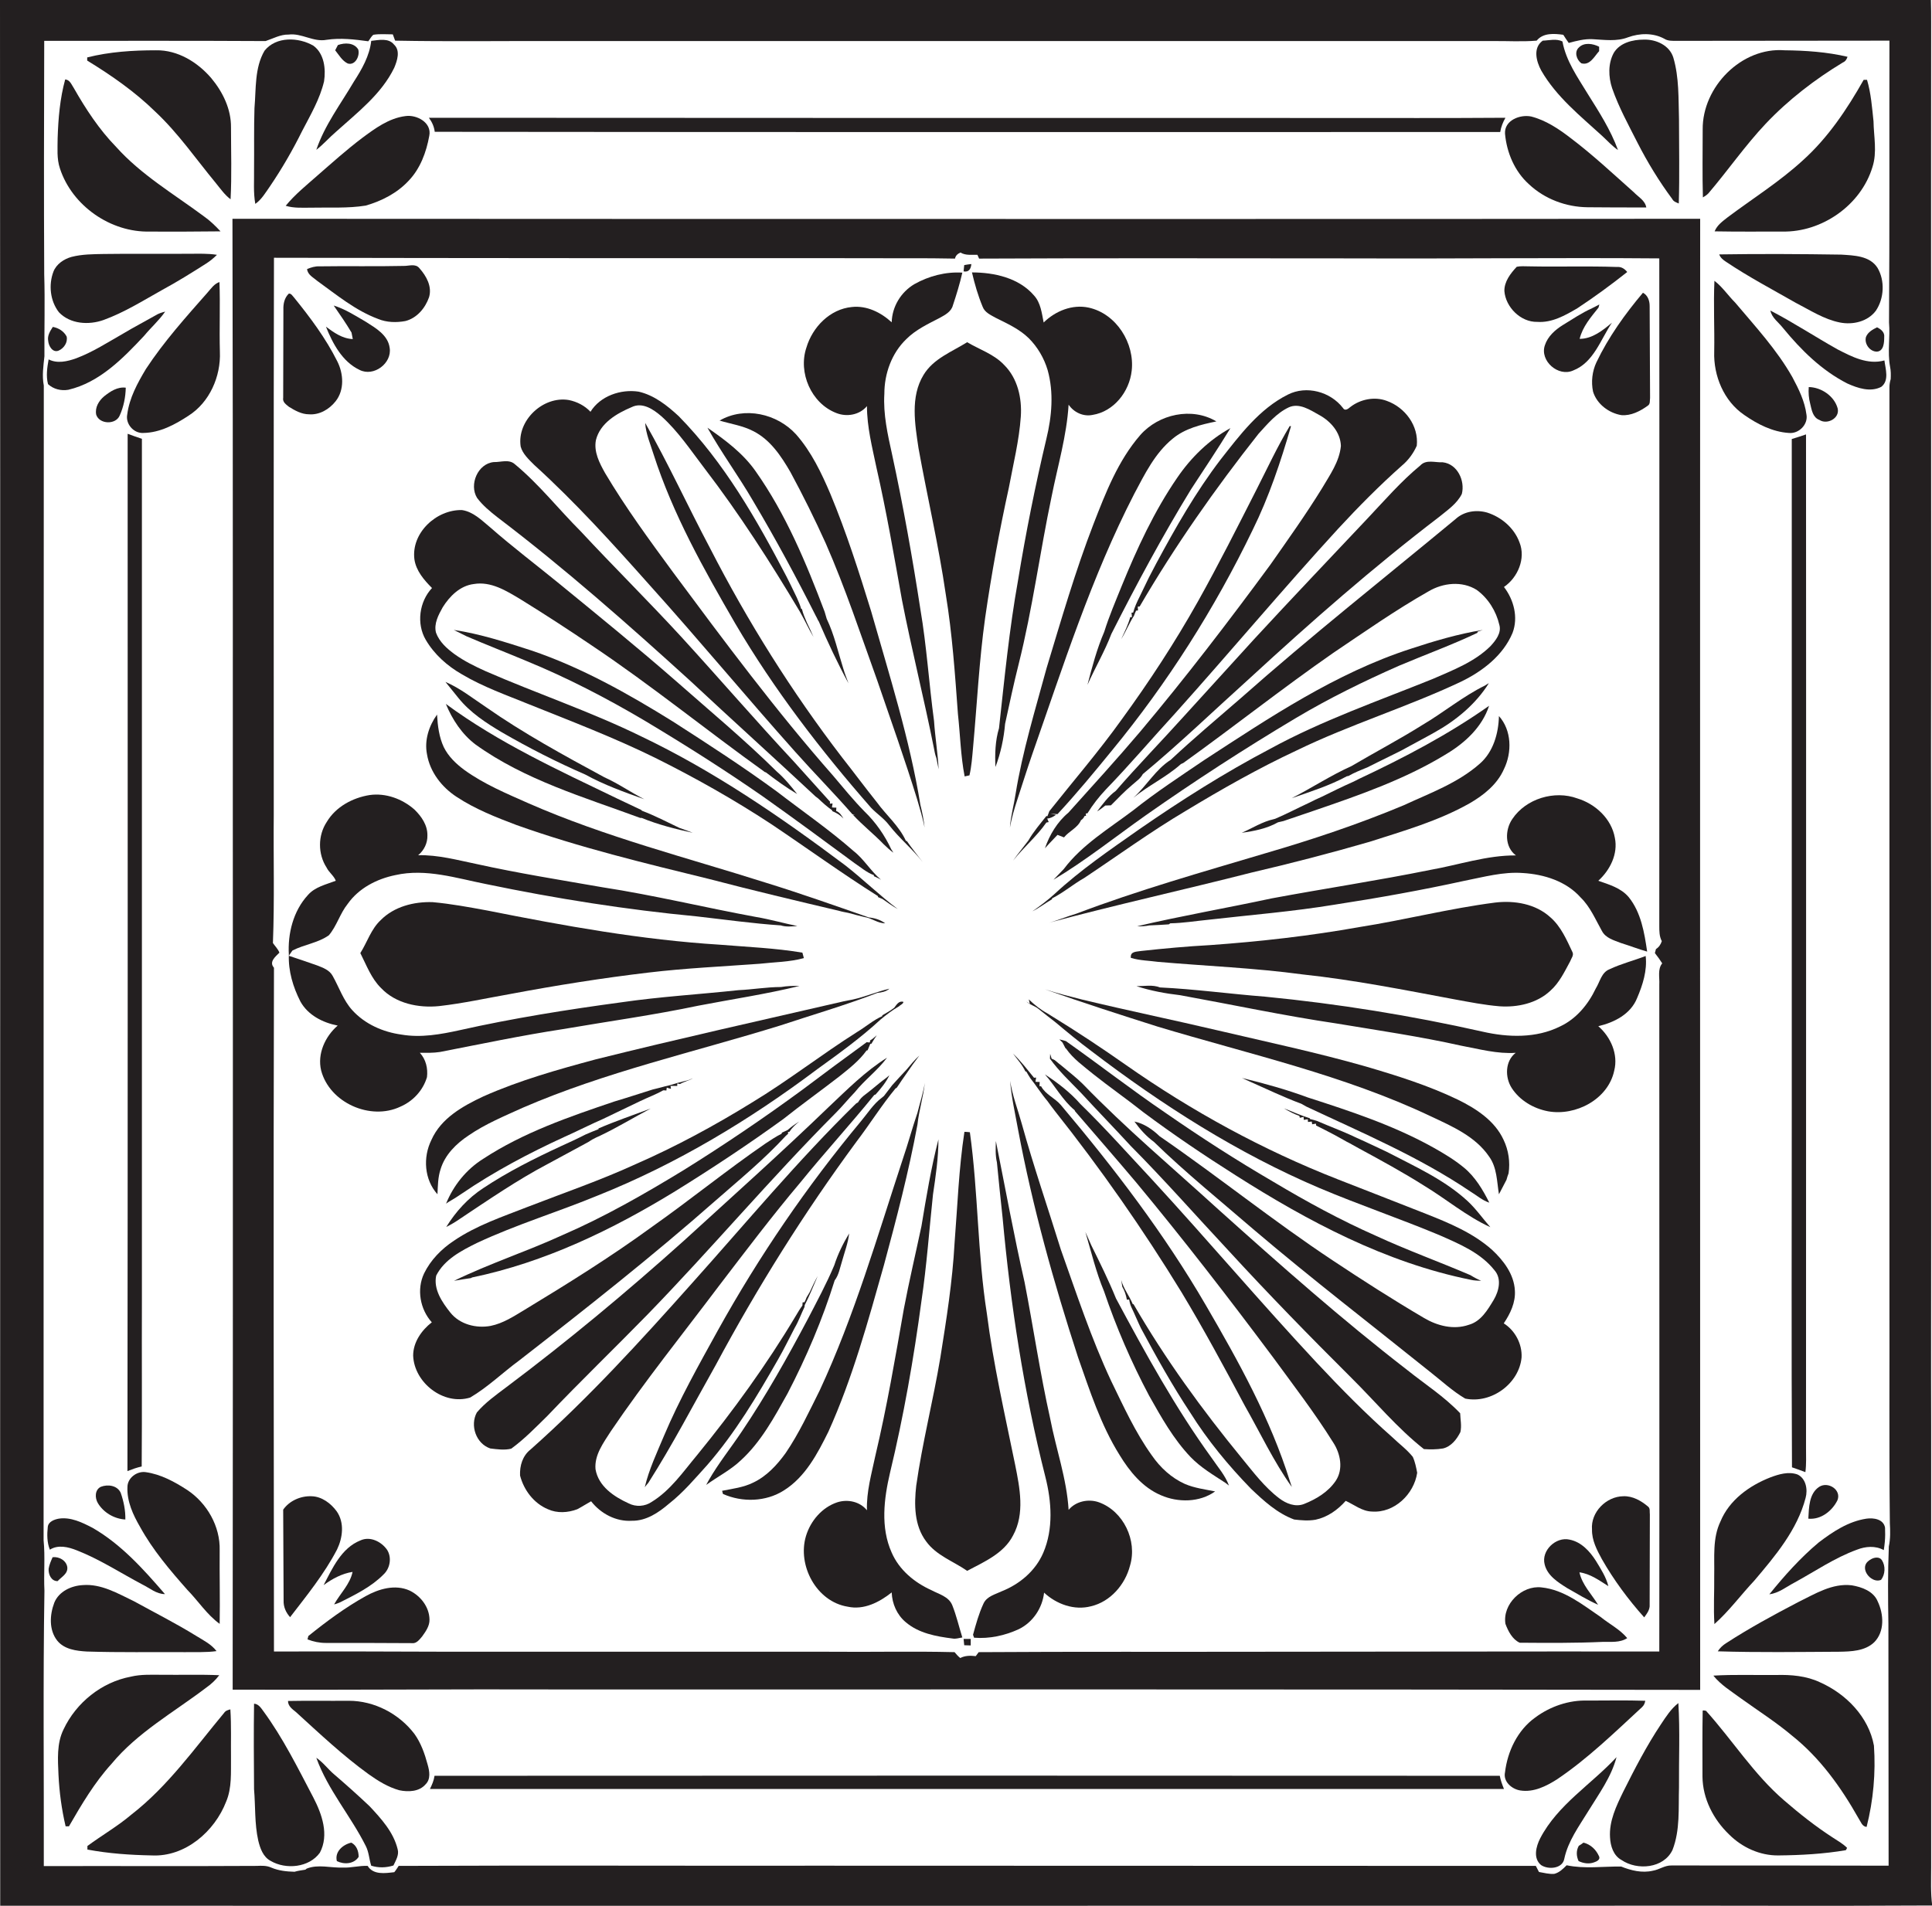 <?xml version="1.0" encoding="utf-8"?>
<!-- Generator: Adobe Illustrator 19.2.0, SVG Export Plug-In . SVG Version: 6.00 Build 0)  -->
<svg version="1.1" id="Layer_1" xmlns="http://www.w3.org/2000/svg" xmlns:xlink="http://www.w3.org/1999/xlink" x="0px" y="0px"
	 viewBox="0 0 921.7 909.5" enable-background="new 0 0 921.7 909.5" xml:space="preserve">
<g>
	<path fill="#231F20" d="M921.3,890.8c0-70,0-140,0-210c-0.1-31,0-62,0-93c0-43.3,0-86.7,0-130c0-9.3,0-18.7,0-28
		c-0.1-46.3-0.1-92.7,0-139c0-93.4-0.1-186.7,0-280c0-3.6,0-7.2-0.1-10.8C614.1,0,307.1,0,0,0c0.2,303.1,0,606.3,0.1,909.4
		c255.8,0.1,511.6,0,767.4,0c51.4-0.1,102.8,0.2,154.3-0.1C921,903.2,921.3,897,921.3,890.8z M901.1,738
		c-0.5,12.3-0.4,24.6-0.2,36.9c0.1,38.5,0,77,0.1,115.4c-34.5-0.1-69-0.1-103.6-0.1c-3.2-0.1-5.8,2-8.9,2.5
		c-5.1,1.2-10.4-0.1-15.1-2c-8.7-0.1-17.4,1.2-26-0.6c-1.7,1.7-3.5,3.5-5.9,4.1c-2.5,0.2-4.9-0.5-7.3-0.9c-0.5-1-1-2-1.5-2.9
		c-113.8-0.1-227.5,0-341.3-0.1c-67.1,0.1-134.1-0.2-201.2,0.1c-0.7,1-1.3,2.1-2.1,3c-4.4,0.5-10,1.4-12.7-3c-4-0.2-7.9,1-11.9,0.8
		c-5.8,0.2-11.7-1.7-17.2,0.5l-0.6,0.5c-1.8,0.3-3.5,0.5-5.2,1c-3.8-0.1-7.6-0.5-11.1-2c-2.2-1-4.6-0.9-6.9-0.8
		c-33.9,0.2-67.8,0-101.6,0.1c0.1-43.8-0.4-87.6,0.3-131.4c-0.4-8,0.4-16.1-0.4-24.1c0-183.6,0-367.3,0.1-551
		c-0.9-4.7-0.2-9.3,0.3-14c-0.1-13,0.3-26-0.1-39c-0.2-37.2-0.1-74.3,0-111.5c35.2,0,70.4-0.1,105.6,0.1c3.6-1.2,7.1-3.2,11-3.1
		c6.2-0.8,11.8,3.7,18.1,2.5c6.7-1,13.3-0.2,19.9,0.7c0.8-1,1.4-2.3,2.4-3.1c3.1-0.5,6.2-0.2,9.3-0.2c0.4,1,0.7,2,1.1,3
		c25.7,0.5,51.5,0.1,77.3,0.2c148.6,0,297.3,0,445.9,0c7.1-0.1,14.3,0.4,21.4-0.2c3.1-3.8,8.3-3.4,12.7-2.8c0.8,1.3,1.7,2.6,2.6,3.9
		c3.7-1,7.5-2,11.4-1.8c5.6,0.3,11.5,1.2,16.9-0.9c5.5-2,12-2.2,17.3,0.7c1.7,1.1,3.8,1,5.8,1c33.9,0,67.7-0.1,101.6-0.1
		c-0.1,44.8,0.1,89.7-0.2,134.5c0.6,7-0.8,14.1,0.5,21.1c0.4,1.9,0.4,3.9,0.3,5.9c-0.4,1.3-0.6,2.6-0.6,4c0,144,0,288,0,432
		c0.1,36.7-0.2,73.3,0.2,110C901.8,730.4,901.9,734.3,901.1,738z"/>
	<path fill="#231F20" d="M121.8,97.3c3-2.1,4.9-5.4,7-8.4c5.7-8.4,10.8-17.2,15.3-26.3c4-7.7,8.5-15.3,10.5-23.8
		c0.9-5.9,0.1-13.2-5.1-17c-7.1-4.1-17.8-4.5-23.3,2.4c-4.8,8.2-4,18.2-4.8,27.4c-0.3,9.7-0.1,19.4-0.2,29.1
		C121.3,86.3,120.8,91.8,121.8,97.3z"/>
	<path fill="#231F20" d="M160.4,62.8c10.2-9.2,21.6-17.9,27.7-30.5c1.4-3.4,3-8.1-0.1-11c-2.6-3.3-7.3-2.2-10.9-1.8
		c-0.8,7.2-4.5,13.6-8.3,19.5c-6.3,10.7-13.9,20.7-17.9,32.5C154.3,68.9,157.1,65.6,160.4,62.8z"/>
	<path fill="#231F20" d="M764.4,64.9c2.5,2.3,4.7,4.8,7.5,6.7c-3.5-9.6-9.1-18.3-14.5-26.9c-4.8-7.9-10.3-15.6-12-24.9
		c-2.9-1.5-6.3-0.5-9.4-0.4c-4.8,3.4-3.1,9.9-0.7,14.3C742.5,46.2,753.9,55.3,764.4,64.9z"/>
	<path fill="#231F20" d="M781.2,68.1c4.8,9.4,10.3,18.4,16.6,26.9c0.6,1.2,1.9,1.6,3.1,2.1c0.4-13.4,0.1-26.8,0.1-40.3
		c-0.3-9.8,0.1-19.8-2.7-29.3c-1.8-5.9-8.3-8.8-14.1-8.6c-5.3,0-11.4,1.5-14.3,6.3c-2.8,5.1-2.6,11.5-0.8,16.9
		C772.3,51.3,776.9,59.6,781.2,68.1z"/>
	<path fill="#231F20" d="M165.9,30.3c3.6,1.1,5.9-3.7,5-6.7c-2-3.3-6.4-3.3-9.7-2.1c-0.3,0.6-0.9,1.8-1.3,2.5
		C161.7,26.2,163.2,29,165.9,30.3z"/>
	<path fill="#231F20" d="M754.4,30.2c4.1,1.2,6.2-3.3,8.5-5.8c0-0.5,0-1.5,0-2.1c-2.9-1.5-7.1-2.2-9.6,0.3
		C750.9,24.7,752.1,28.5,754.4,30.2z"/>
	<path fill="#231F20" d="M100.8,37.3C94.3,29.7,84.8,23.8,74.4,24c-11,0-22.1,0.7-32.8,3.4c0,0.4,0,1.2,0,1.5
		C53.2,36,64.4,43.8,74.1,53.3C85,63.5,93.5,75.9,103,87.4c2.2,2.7,4.2,5.6,7,7.7c0.6-11.4,0.2-22.9,0.2-34.3
		C110.3,52.1,106.3,43.9,100.8,37.3z"/>
	<path fill="#231F20" d="M815,92.3c9.3-10.9,17.5-22.8,27.4-33.3c10.8-11.4,23.4-21.1,36.8-29.2c1.2-0.5,1.8-1.5,2.2-2.7
		c-9.8-2.3-20-3-30-3.1c-20.6-1.6-39.3,17.5-39.1,37.8c0,10.8-0.2,21.6,0.1,32.4C813.3,93.7,814.2,93.1,815,92.3z"/>
	<path fill="#231F20" d="M71.5,110.5c11.2,0.1,22.4,0,33.7-0.1c-2.5-2.7-5.1-5.2-8.1-7.3C82.8,92.5,67.3,83.4,55.4,70.1
		C47.3,61.8,40.9,52,35.2,42c-1.1-1.6-1.8-3.9-4.1-4.1c-2.5,9.1-3.3,18.6-3.6,28c0,4.8-0.5,9.8,1.1,14.5
		C34.4,98.2,52.8,111,71.5,110.5z"/>
	<path fill="#231F20" d="M860.1,76.5c-11.1,10.2-23.9,18.2-35.9,27.2c-2.4,1.9-5,3.7-6.2,6.7c10.8,0.2,21.6,0.1,32.3,0.1
		c18.9,0.4,37.5-12.6,43-30.8c2.3-7.1,0.6-14.6,0.5-21.8c-0.7-6.6-1.2-13.4-3.1-19.8c-0.4,0-1.2,0-1.6,0
		C881.2,52.1,872.1,65.7,860.1,76.5z"/>
	<path fill="#231F20" d="M151.4,83.8c-5.2,4.6-10.7,9-15.1,14.4c3.9,1.2,8,0.9,12.1,0.9c8.7-0.2,17.5,0.4,26.1-1
		c7.6-2.2,14.9-5.9,20.4-11.8c5.6-5.8,8.5-13.7,9.9-21.5c1.3-6.3-6-10.2-11.4-9.4c-7.9,1-14.5,5.9-20.7,10.5
		C165.3,71.5,158.4,77.7,151.4,83.8z"/>
	<path fill="#231F20" d="M729.4,87.9c7.5,7.1,17.8,10.9,28,11c9.3,0.1,18.7,0.1,28,0.1c-0.6-3.4-3.8-5-6-7.3
		c-9.9-8.8-19.6-17.9-30.2-25.9c-5.6-4.3-11.7-8.4-18.7-10.2c-5.3-1.1-12.9,1.8-12.5,8.2C718.8,72.8,722.6,81.8,729.4,87.9z"/>
	<path fill="#231F20" d="M715.7,63c0.4-2.4,1.3-4.7,2.5-6.8c-27.9,0.2-55.8,0.1-83.7,0.1c-143.3,0-286.6,0-429.9-0.1
		c1.5,2,2.5,4.2,2.8,6.7C376.8,63.1,546.2,63,715.7,63z"/>
	<path fill="#231F20" d="M555.5,104.5c-148.2,0-296.4,0-444.6-0.1c0.3,126.8,0.1,253.7,0.2,380.5c0,107.1,0,214.3-0.1,321.4
		c52.8,0.2,105.7-0.3,158.5-0.1c180.5,0,361-0.1,541.6,0.2c0-234-0.1-468,0-702C725.9,104.5,640.7,104.5,555.5,104.5z M791.6,469.8
		c0,106.1,0.1,212.2,0,318.3c-62.4-0.1-124.8,0.1-187.3,0.1c-45.8,0.1-91.6-0.1-137.4,0.2c-0.4,0.5-1.1,1.5-1.4,1.9
		c-2.5-0.3-5.1-0.3-7.4,0.9c-1-0.8-1.9-1.8-2.7-2.8c-20-0.5-40,0-60-0.2c-59.7,0-119.3,0-179,0c-28.6-0.1-57.1-0.2-85.7-0.1
		c-0.1-108.8-0.3-217.6,0-326.3c-2.5-2.8,0.7-5.3,2.6-7.2c-0.7-1.8-2.1-3.1-3.1-4.6c0.8-20.4,0.2-40.8,0.4-61.2
		c0-88.6-0.1-177.2,0.1-265.8c94.2,0.2,188.4,0.2,282.7,0.2c14.1,0.1,28.1-0.1,42.2,0.2c0.3-1.5,1.3-2.3,2.6-2.9
		c2.5,1.5,5.3,1,8.1,1.1c0.2,0.4,0.6,1.3,0.8,1.8c60.1-0.3,120.2-0.1,180.2-0.1c48.1,0.2,96.2-0.4,144.3,0
		c0.1,106.2,0,212.4,0,318.6c0,2.4,0,5,1.2,7.2c-0.5,1.6-1.4,2.9-2.8,3.8c-0.1,0.5-0.4,1.4-0.5,1.9c1.3,1.6,2.4,3.2,3.5,4.9
		C790.7,462.5,791.8,466.4,791.6,469.8z"/>
	<path fill="#231F20" d="M49.4,152.7c9.9-3.6,18.8-9.2,27.9-14.3c7.2-3.9,14.1-8.2,21-12.6c1.9-1.2,3.6-2.6,5.2-4.2
		c-4.3-0.7-8.7-0.5-13.1-0.5c-13.7,0.1-27.3-0.1-40.9,0.1c-5.2,0.1-10.4,0.1-15.4,1.4c-3.6,1-7.2,3.4-8.6,7
		c-2.4,6.3-1.6,14,2.6,19.4C33.5,154.7,42.4,155.2,49.4,152.7z"/>
	<path fill="#231F20" d="M878.4,121.5c-19.4-0.3-38.8-0.4-58.2-0.1c0.5,1.5,1.8,2.6,3.2,3.5c10.7,7.2,22.1,13.2,33.3,19.6
		c6.8,3.5,13.5,7.9,21.1,9.4c6.1,1.2,13.2-0.4,17.1-5.6c4-5.9,4.4-14.4,0.8-20.5C892,122,884.4,121.9,878.4,121.5z"/>
	<path fill="#231F20" d="M463.4,126c-1.1,0.1-2.3,0.3-3.4,0.5c-0.1,0.8-0.2,2.3-0.3,3C462.3,130,463.2,128.2,463.4,126z"/>
	<path fill="#231F20" d="M151.3,134c9.3,6.7,18.3,14.2,29.1,18.2c4.1,1.7,8.7,1.8,13,1c5.5-1.4,9.5-6.2,11.3-11.4
		c1.5-5.1-1.3-10.1-4.6-13.8c-1.9-2.4-5.1-1-7.7-1.1c-13.3,0.3-26.7,0-40,0.2c-2-0.1-4,0.5-5.9,1.3
		C146.8,131.2,149.5,132.4,151.3,134z"/>
	<path fill="#231F20" d="M733.4,153.6c7,0.5,13.3-3.1,19.1-6.5c8.2-5.4,16.1-11.2,23.8-17.3c-1.2-1.5-2.8-2.6-4.9-2.4
		c-14-0.5-28,0-42-0.3c-1.9,0-3.9-0.2-5.8,0.2c-3,3.2-6,7.1-5.9,11.6C718.3,146.6,725.5,153.8,733.4,153.6z"/>
	<path fill="#231F20" d="M399,197.1c5,2,11.1,0.9,14.6-3.3c0,9.9,2.5,19.6,4.5,29.2c4.8,21,8.4,42.1,12.2,63.3
		c4.6,23.6,10.5,46.9,15.2,70.5c0.3,1.6,0.6,3.3,1.2,4.9c0.4,1.8,0.7,3.6,1.1,5.4c-0.4-7.7-1.7-15.4-2.2-23.1
		c-2.4-17.7-3.5-35.6-6.5-53.2c-3.8-24.7-8.2-49.4-13.5-73.9c-2.1-9.5-4.3-19.2-3.7-29c0-9.6,3.5-19.4,10.5-26.1
		c4.5-4.5,10.3-7.2,15.9-10.1c2.5-1.4,5.5-2.9,6.3-6c1.7-5.1,3.3-10.3,4.5-15.6c-7.9-0.5-16,1.6-22.9,5.5
		c-6.4,3.8-10.6,10.7-10.8,18.2c-5.1-4.7-11.9-8.1-19-7.3c-10.5,1-18.8,9.6-21.7,19.4C380.7,177.8,387,192.5,399,197.1z"/>
	<path fill="#231F20" d="M474.9,151.6c5.6,2.8,11.4,5.4,15.9,9.8c4.2,4.2,7.3,9.5,9,15.2c3,10.7,2,22.1-0.6,32.8
		c-5.3,22.3-9.8,44.8-13.5,67.4c-4.2,23.4-6.5,47.1-9.1,70.7c-1.8,5.9-2,12.4-1.7,18.5c2.5-6.6,4-13.6,4.6-20.6
		c2.1-9.6,4.1-19.1,6.5-28.6c6.6-26.3,10.1-53.3,15.7-79.9c2.9-14.6,7.2-28.9,8.1-43.8c2.5,3.7,7,5.8,11.4,4.9
		c10.2-1.6,17.6-11.1,18.7-21.1c1.5-13.1-7.3-27.2-20.5-30.1c-7.8-1.7-15.9,1.6-21.5,7.1c-0.9-4.5-1.4-9.4-4.6-12.9
		c-7.2-8.4-19-11-29.6-11c1.3,5.6,2.9,11.1,5.1,16.4C469.8,149.1,472.6,150.3,474.9,151.6z"/>
	<path fill="#231F20" d="M861.8,197.8c-0.8-6.3-3.7-12.2-6.7-17.8c-7.4-13.1-17.7-24.2-27.3-35.6c-3.4-3.4-6.1-7.5-9.9-10.4
		c-0.5,11.3,0.1,22.6-0.1,33.8c-0.4,11.5,4.6,23.6,14.3,30.2c6.3,4.4,13.5,8.1,21.3,8.6C858.2,207.1,862.7,202.5,861.8,197.8z"/>
	<path fill="#231F20" d="M104.7,134.6c-2.5,0.8-4,3.1-5.6,4.9c-10.4,11.8-20.9,23.5-29.5,36.6c-4,6.7-7.9,13.8-8.9,21.7
		c-0.9,4.5,3.1,9.1,7.7,8.8c7.9-0.1,15.1-4,21.5-8.2c10.1-6.4,15.5-18.8,15-30.5C104.6,156.7,105.1,145.6,104.7,134.6z"/>
	<path fill="#231F20" d="M137.8,194.1c2.9,1.8,6.1,3.6,9.6,3.6c5,0.4,9.7-2.4,12.7-6.2c4.3-5.4,3.8-13.2,0.8-19.1
		c-5.5-11-12.9-20.9-20.6-30.4c-0.7-0.7-1.3-2-2.5-1.9c-2.1,2-2.7,4.9-2.6,7.6c0,14-0.1,28.1-0.1,42.1
		C134.7,191.9,136.5,193,137.8,194.1z"/>
	<path fill="#231F20" d="M783.8,139.7c-8.6,10.2-16.4,21.1-22.2,33.2c-2,4.3-2.6,9.3-1.6,14c1.8,5.9,7.5,10.2,13.5,11.2
		c4.6,0.4,9-1.9,12.6-4.5c1.3-0.8,0.9-2.5,1.1-3.7c-0.1-14.6-0.1-29.3-0.2-43.9C787,143.5,786.1,140.9,783.8,139.7z"/>
	<path fill="#231F20" d="M753.6,161.7c1.4-5.8,5.4-10.4,9-14.9c0.1-0.4,0.3-1.1,0.4-1.5c-1.2,0.6-2.4,1.2-3.5,1.8
		c-4.9,2.2-9.3,5.2-13.9,8c-3.7,2.3-7.2,5.4-8.6,9.7c-2.5,7.4,6.4,15.2,13.5,12c9.8-3.8,13.1-14.8,18.5-22.8
		C764.6,157.7,759.6,161.7,753.6,161.7z"/>
	<path fill="#231F20" d="M171.5,176.5c6.8,3.5,15.6-3.2,14.4-10.5c-0.8-6.1-6.6-9.4-11.3-12.4c-5-2.9-9.9-6.1-15.4-7.8
		c2.9,4.2,5.9,8.5,8.5,12.9c0.2,1,0.4,2,0.6,3.1c-5-0.2-9-3.1-12.8-5.9C158.7,163.9,163.3,172.6,171.5,176.5z"/>
	<path fill="#231F20" d="M876.6,166.7c-10.7-6-21-12.8-32-18.5c0.7,3.5,3.9,5.6,6,8.3c8.6,10.5,18.5,20.3,30.7,26.5
		c4.9,2.2,11,4.3,16.2,1.6c3.9-3,2-8.6,1.5-12.6C891,174.2,883.4,170.2,876.6,166.7z"/>
	<path fill="#231F20" d="M32.6,186c14.9-3.5,26.1-15,36.2-25.8c3.2-3.9,7.1-7.3,10-11.5c-1.6,0.4-3.2,0.9-4.6,1.8
		c-5.1,2.9-10.3,5.6-15.3,8.6c-7.4,4.2-14.6,8.9-22.6,11.9c-4.2,1.5-9,2.6-13.1,0.5c-0.7,3.9-1.3,7.9-0.3,11.8
		C25.5,185.7,29.1,186.6,32.6,186z"/>
	<path fill="#231F20" d="M28,167.3c2.5-1.1,4.4-3.9,3.8-6.7c-1.3-2.5-3.8-4.1-6.6-4.6c-1.3,2-2.7,4.2-2.2,6.7
		C23.2,165.2,25.2,168.5,28,167.3z"/>
	<path fill="#231F20" d="M895.5,156.2c-2.1,1-4.4,2.3-5.3,4.6c-0.9,3.2,1.8,7,5.2,7c3.3-0.2,3.5-4.4,3.5-6.9
		C899.2,158.5,897.3,157.1,895.5,156.2z"/>
	<path fill="#231F20" d="M460.2,370.5c0.6-0.1,1.7-0.4,2.3-0.5c1-4.3,1.3-8.7,1.7-13.1c1.9-20.7,2.9-41.5,5.8-62.2
		c3-20.8,6.8-41.5,11.3-62c2.1-11.3,4.9-22.4,5.7-33.9c0.6-8.8-1.5-18.3-8-24.7c-4.8-5.1-11.7-7.3-17.6-10.8
		c-7.3,4.6-16.1,7.8-20.8,15.6c-6.4,10.5-4.1,23.5-2.4,35c4.2,23.3,9.6,46.3,13,69.7c3.1,18.9,4.4,38,5.8,57.1
		C458.1,350.7,458.3,360.7,460.2,370.5z"/>
	<path fill="#231F20" d="M49.7,189.1c-2.5,2.1-4.5,5.3-3.8,8.8c1.5,4.6,9.3,4.9,11.2,0.4c1.9-4.2,2.8-8.8,2.9-13.3
		C56,184.5,52.6,186.8,49.7,189.1z"/>
	<path fill="#231F20" d="M868,200.4c3.7,2.4,9.8-0.8,8.7-5.5c-1.6-5.9-7.8-10.1-13.8-10.2c-0.2,2.7,0,5.4,0.7,8
		C864.3,195.6,864.8,199.2,868,200.4z"/>
	<path fill="#231F20" d="M254.8,221.8c19.7,17.9,37.5,37.6,55.2,57.5c23.6,26.2,46,53.3,69.5,79.6c8.9,10,18.4,19.6,27.2,29.7l1.1,0
		l-0.9,0.2c4.6,5,10,9.2,14.7,14.1c1.4,1.4,3,2.8,4.6,4c-0.2-0.4-0.7-1.2-1-1.6c-3.1-6.7-7.5-13-12.8-18.1
		c-5.3-5.4-10.1-11.3-15-17.1c-27.2-30.9-51.8-64-76.3-97c-11.3-15.4-22.6-30.8-32.4-47.3c-2.7-4.8-5.5-10.2-4.4-15.8
		c2-8.1,9.9-12.7,17-15.7c5.2-2.6,10.5,1.1,14.3,4.4c8,7.2,14,16.3,20.5,24.8c16.7,21.8,31.5,44.9,45.5,68.4c2.3,4,4.2,8.2,6.5,12.1
		c-1-2.4-2.1-4.7-3.2-7c-0.9-2.1-1.8-4.2-2.3-6.3l-0.4-0.2c-0.5-1.8-1.3-3.6-2.1-5.4c-1-2-1.9-4-2.9-6c-0.7-1.3-1.3-2.7-2-4
		c-14.2-27.2-29.7-54.4-51.4-76.5c-5.5-5.1-11.7-10-19.1-11.7c-8.5-1.3-18.3,2-23,9.6c-2.7-2.9-6.4-4.8-10.3-5.6
		c-12.3-2.1-24.9,9.8-23,22.2C249.3,216.5,252.2,219.2,254.8,221.8z"/>
	<path fill="#231F20" d="M551.6,268.9c-1.2,2.2-2.3,4.5-3.5,6.7c-1.5,3.1-3,6.2-4.5,9.3c-1.2,2.4-2.3,4.8-3,7.4l-0.8,0.1
		c0.1,0.5,0.2,1.6,0.2,2.1l-0.8,0c-1,3.7-2.7,7-4.3,10.5c2.2-3.6,3.8-7.6,6.1-11.2c0.2-0.6,0.7-1.8,1-2.4l0.9-0.1
		c0-0.5-0.1-1.3-0.1-1.8l0.9-0.1c16.8-28.8,36-56.2,56.7-82.4c4.3-4.7,8.5-9.8,14.4-12.6c5-2.3,10.2,1.2,14.5,3.6
		c5.5,3,10.2,8.3,10.4,14.8c-0.7,7.5-5.3,13.9-9,20.2c-7.7,12.5-16.2,24.4-24.6,36.4c-20,27.2-40.5,54-62.2,79.8
		c-11.1,13.1-22.7,25.8-34.2,38.6c-5.3,4.4-9,10.6-11.2,17c0.5-0.5,1.5-1.6,2-2.2c1.3-1.4,2.7-2.8,4-4.2c1,0.4,2,0.8,3.1,1.2
		c2.4-3,6.5-4.5,8.1-8.2c0.8-0.5,1.3-1.1,1.7-2l0.7-0.1l-0.1-1.1l0.8-0.1c2.5-4.1,5.5-7.9,8.8-11.4c11.5-11.9,22.2-24.5,33.3-36.6
		c26.1-29.1,51.1-59,77.5-87.8c9.7-10.5,19.8-20.7,30.5-30.2c3-2.5,5.4-5.8,7-9.4c1-9.5-5.6-18.3-14.3-21.4
		c-5.8-2.2-12.7-0.8-17.5,3c-0.9,0.8-2.5,2-3.4,0.4c-6-7.8-17.4-10.9-26.3-6.4c-13.6,6.8-22.9,19.3-32.1,31
		C570.4,234.9,560.8,251.8,551.6,268.9z"/>
	<path fill="#231F20" d="M377.1,225.3c6,11.1,11.6,22.4,16.8,33.9c9.4,21.4,16.7,43.6,24.6,65.5c6.5,18.9,13.2,37.8,19.1,56.9
		c1.3,4.4,2.6,8.8,3.5,13.3c-0.4-3.6-1.1-7.2-2-10.8c-5.1-31.4-14.8-61.8-23.5-92.4c-5.8-18.8-11.8-37.6-19.4-55.9
		c-4.3-10.1-9.1-20.2-16.4-28.5c-9-9.9-24.6-13.5-36.5-6.6c5.3,1.6,11,2.4,16,5C367.5,209.8,372.7,217.7,377.1,225.3z"/>
	<path fill="#231F20" d="M499.3,318.8c-5.4,19.9-11.5,39.7-14.8,60.1c-0.8,5.3-2.3,10.5-2.7,16c0.8-4.5,2.1-8.9,3.5-13.2
		c2.4-7.3,4.7-14.7,7.2-21.9c14.7-41.9,28.2-84.5,48.6-124.1c5-9.4,9.9-19.5,18.4-26.4c5.9-4.9,13.5-6.7,20.8-8.2
		c-11.7-7-27.5-3.5-36.3,6.5c-10.6,12.2-16.5,27.5-22.3,42.4C513,272.5,506.3,295.7,499.3,318.8z"/>
	<path fill="#231F20" d="M432.6,401.3l-0.4,0c-3.2-7.1-9.4-12.3-13.9-18.5c-5.6-7-11-14.3-16.6-21.4c-24-31.3-45-64.8-63-99.9
		c-10.5-19.8-19.8-40.2-30.9-59.7c0.3,5.2,2.5,10.1,4,15c9.2,28.6,24,54.9,39,80.8c18.5,31.5,40.8,60.5,64.8,87.9
		c2.8,2.9,6.2,5.1,8.6,8.3c4.9,6.3,11.1,11.3,16,17.6C437.7,408.1,435,404.8,432.6,401.3z"/>
	<path fill="#231F20" d="M500.3,392.3c-0.2-0.4-0.5-1.3-0.7-1.7c1.6-0.1,3-0.9,4.2-1.8c-0.7-0.1-2-0.4-2.7-0.5
		c1.1,0.1,2.2,0.1,3.4,0.2c9.1-9.8,17.6-20.1,26-30.4c26.5-32.2,49-67.7,67.1-105.2c7.8-15.8,13.4-32.6,18.3-49.5
		c-0.2,0-0.4-0.1-0.6-0.1c-5.9,9.8-10.7,20.2-15.9,30.4c-9.1,17.9-18.1,35.8-27.9,53.3c-11,19.6-23.3,38.4-36.5,56.5
		c-10.8,15.1-22.9,29.1-34.4,43.6c-0.2,0.6-0.7,1.8-0.9,2.4l-0.5-0.1c-3,3.8-6.2,7.5-8.6,11.7c-2.4,3.2-5,6.3-7.3,9.6
		c5-6.3,11.3-11.6,15.9-18.2L500.3,392.3z"/>
	<path fill="#231F20" d="M389.2,293.9c0.3,0.5,0.8,1.5,1,2l0.4,0.6c4.3,10,9,20,14.2,29.6c-0.9-2.4-1.8-4.7-2.5-7.1
		c-2.5-7.9-4.3-16.2-7.9-23.7c-0.3-1.1-0.7-2.3-1-3.4c-8.8-23.3-18.5-46.6-32.9-67c-6-8.6-14.5-14.9-23-20.8
		c6.7,12,14.9,23.1,21.8,35C369.9,256.9,379.8,275.3,389.2,293.9z"/>
	<path fill="#231F20" d="M561.6,228c-11,16-19.2,33.8-26.5,51.7c-2.9,7.2-6,14.4-8.3,21.8c-3.5,8.1-5.8,16.8-8,25.3
		c3.6-8.1,8.2-15.9,11.4-24.3c11.9-23.5,24.3-46.6,38-69c6.3-9.7,12.8-19.3,18.8-29.2C576.8,209.9,568.2,218.3,561.6,228z"/>
	<path fill="#231F20" d="M67.6,699.8c0.2-26.7,0-53.4,0.1-80c0-136.8,0-273.6,0-410.4c-2.3-0.8-4.5-1.5-6.8-2.4
		c0,165,0.1,330-0.1,495C63.1,701.1,65.3,700.3,67.6,699.8z"/>
	<path fill="#231F20" d="M854.9,700.2c2.1,0.7,4.3,1.5,6.4,2.3c0.5-3.9,0.3-7.7,0.3-11.6c0-161.2,0.1-322.4,0-483.6
		c-2.3,0.8-4.5,1.5-6.8,2.2c0,106.5,0,212.9,0,319.4C854.8,585.9,854.6,643,854.9,700.2z"/>
	<path fill="#231F20" d="M237.4,246.9c32,24.3,62.2,51,91.9,78c19.8,18.5,40,36.7,59.8,55.2c0.3,0.2,0.9,0.7,1.2,0.9
		c2.1,2,4.2,3.9,6.6,5.6l0.2,0.5c2,0.8,3.8,1.9,5.3,3.5c-0.9-1.4-1.8-3-3.5-3.6c0-0.4,0.1-1.2,0.1-1.6c-0.5,0-1.6,0-2.1-0.1
		c0.1-0.5,0.2-1.4,0.3-1.9l-1.3,0.1l0.1-0.9c-5.7-6.4-11.5-12.7-17.2-19.1c-18.2-19.5-35.6-39.7-53.6-59.4
		c-15.8-17.2-32.4-33.6-48.3-50.7c-10.5-10.5-19.8-22.4-31.3-31.9c-2.8-2.5-6.7-0.9-10-1c-7.7,0.7-11.9,10.8-8,17.1
		C230.3,241.2,233.8,244.1,237.4,246.9z"/>
	<path fill="#231F20" d="M652.6,247.2c-18.1,19.2-36.3,38.3-54.2,57.7c-11.2,12.2-22.2,24.5-33.4,36.7c-10.8,12-22.1,23.6-32.7,35.8
		c-3.6,2.6-6.2,6.3-8.9,9.8c1.4-0.8,2.6-1.8,3.9-2.8c0.7,0,2-0.1,2.7-0.1c3.3-3.3,6.6-6.8,10.2-9.8c1.8-1.6,3.9-3,5-5.1
		c17.7-14.7,34.3-30.7,51.4-46.1c28.9-26.6,58.5-52.6,89.8-76.5c4-3.3,8.6-6.3,11-11.1c1.6-6.3-2.1-14.3-9.1-15.1
		c-3.6,0.2-7.9-1.5-10.7,1.5C668.5,229.6,660.7,238.6,652.6,247.2z"/>
	<path fill="#231F20" d="M197.7,266.9c0.8,5.5,4.6,9.9,8.4,13.7c-6.1,6.5-7.5,17-3,24.7c4.1,7,10.3,12.5,17.3,16.5
		c10.1,6,21.2,9.9,32,14.3c20.2,8.1,40.6,15.9,60.1,25.5c19.1,9.5,37.7,20,55.5,31.7c17,11.4,33.5,23.4,50.8,34.3l0.1,0.5
		c0.5,0.2,1.6,0.7,2.1,0.9c2.4,1.7,4.8,3.4,7.3,4.8c-8.7-6.5-16.5-14.2-25.1-20.9c-30.8-23.1-62.7-45-97.5-61.6
		c-24.1-11.8-49.5-20.3-74-31c-5.1-2.3-10.2-4.8-14.8-8.1c-3.7-2.7-7.3-5.9-8.9-10.3c-1.1-4.3,1.2-8.5,3.2-12.1
		c3.3-5.3,8.3-10.3,14.8-11.1c8.2-1.4,15.5,3.2,22.2,7.2c11.5,7.1,22.9,14.5,34.1,22.1c28.4,19,54.9,40.6,82.7,60.5l0.3,0
		c4.8,3.7,9.8,7.3,15,10.4c-3-3.8-6.1-7.6-9.8-10.8c-15.3-15.1-31.9-28.9-48-43.1c-18.2-15.9-36.9-31.1-55.6-46.4
		c-11-9-22.4-17.6-33.1-27c-4-3.3-8-7.4-13.4-8.2C208.2,243.1,196.1,254.3,197.7,266.9z"/>
	<path fill="#231F20" d="M591.9,333.2c-11.2,9.7-22.6,19.3-33.4,29.4c-7.2,4.6-11.5,12.4-17.8,18.1c7.2-5.9,15.8-9.9,22.7-16.1
		c0.3-0.1,0.8-0.4,1.1-0.5c24-17.2,47.2-35.6,71.5-52.5c15-10.1,29.8-20.5,45.5-29.4c6.9-4.1,16-5.1,23-0.7
		c5.5,4,9.3,10.2,10.8,16.7c1.1,3.9-1.8,7.5-4.3,10.2c-7.6,7.5-17.9,11.4-27.5,15.6c-26,10.5-52.8,19.8-77.5,33.3
		c-21.7,11.4-42.5,24.6-62.6,38.5c-13.8,9.7-27.9,19.3-40.3,30.8c-3.3,3-6.9,5.7-10.6,8.3c3.3-1.7,6.2-3.9,9.4-5.8l0-0.4
		c5.4-2.7,10-6.7,15.3-9.7c16.1-10.7,31.7-22.1,48.4-32c17.2-10.4,34.8-20.4,53-28.9c25.5-12.4,52.8-20.7,78.4-32.8
		c10.3-5,20.1-12.5,24.6-23.3c2.8-7.4,0.6-15.8-4.1-21.9c6.6-4.5,10.5-13.6,7.4-21.3c-2.5-6.8-8.5-12-15.4-14.2
		c-5.2-1.5-11.1-0.6-15.1,3.1C660.1,276.1,625.2,303.7,591.9,333.2z"/>
	<path fill="#231F20" d="M420.3,419.8c-4.9-4.1-8.1-9.8-13.1-13.7c-11.6-10.2-24.4-19-36.6-28.4c-16.1-11.8-32.8-22.6-49.6-33.4
		c-21.4-13.3-43.6-25.8-67.5-33.9c-12.1-3.9-24.3-7.9-37-9.8c2,1,4,2,6,3c9.5,4.1,19.1,7.8,28.6,11.8c19.5,8,38.2,17.7,56.3,28.4
		c19.2,11.5,38.2,23.5,56.6,36.3c14.7,10.4,29.2,21.1,43.7,31.8c3,2,5.8,4.5,9.2,5.7v0.5C418.1,418.6,419.2,419.2,420.3,419.8z"/>
	<path fill="#231F20" d="M618.3,342.6c15.8-9.4,32.3-17.5,49.1-24.9c12.5-5.3,25.2-9.9,37.4-15.7l0.2-0.6c0.8-0.3,1.6-0.5,2.4-0.8
		c-11.7,1.9-23.2,5.3-34.4,9c-35.8,11.6-67.3,32.8-98.5,53.1c-11.5,7.8-23.1,15.4-33.9,24c-11.5,8.7-24.3,16.3-33.1,28
		c-1.6,1.7-3.3,3.4-4.9,5.1c15.4-9.2,29.5-20.5,44.1-30.8C569.9,372.7,593.8,357.2,618.3,342.6z"/>
	<path fill="#231F20" d="M231.8,337.4c-6.3-4.2-12.3-9-19.3-12c2.1,2.6,4.2,5.2,6.3,7.8c5.6,6.9,13.1,11.8,20.7,16.3
		c12.8,7.4,26.1,14.2,39.7,20.1c8.9,4.9,18.6,8.4,28.2,11.8c-6.5-3.3-12.4-7.5-19.1-10.5C269.1,360.5,249.8,350,231.8,337.4z"/>
	<path fill="#231F20" d="M643.3,370.3c2.9-1.7,6.1-2.9,9.2-4.2c1.6-0.8,3.2-1.6,4.8-2.4c2.4-1.2,4.8-2.4,7.3-3.6
		c1.3-0.7,2.7-1.3,4-2c4.3-2.3,8.6-4.7,12.9-7c0.9-0.5,1.8-1,2.7-1.5c10.3-5.7,19.8-13.5,26.1-23.6c-0.5,0.3-1.4,0.8-1.8,1.1
		c-10.6,5.2-19.8,12.9-30,18.9c-11,6.9-22.6,13-33.8,19.6c-9.8,4.4-18.9,10.4-28.5,15.3c8.9-3.1,18.1-6,26.4-10.5L643.3,370.3z"/>
	<path fill="#231F20" d="M294.3,381c-28-13.5-56.5-26.6-81.6-45.1c3.1,7.5,7.7,14.5,14.2,19.4c23.5,16.9,51.7,25.1,78.5,35l0.7,0
		c7.8,3.2,16.1,5.3,24.4,7.1c-2.1-0.8-4.2-1.6-6.3-2.3c-5.9-2.8-11.8-5.9-17.9-8.2l-0.4-0.4C302,384.7,298.2,382.8,294.3,381z"/>
	<path fill="#231F20" d="M607.7,390.9c-5.5,1.2-10.2,4.3-15.3,6.5c5.9-0.8,12-2,17.3-5c0.9-0.2,1.7-0.4,2.6-0.6c5-1.7,10-3.4,15-5.1
		c21.6-7.4,43.4-15,62.9-27c8.8-5.3,16.9-12.8,20.2-22.9c-19.4,13.7-40.6,24.8-62.1,34.9c-0.9,0.5-1.8,0.9-2.8,1.4
		c-5,2.2-10,4.7-14.9,7.1c-2.1,0.9-4.1,1.9-6.1,2.9c-5.4,2.5-10.7,5.3-16.1,7.6L607.7,390.9z"/>
	<path fill="#231F20" d="M208.5,341c-3.9,5.4-6.1,12.3-4.8,18.9c1.4,8.5,7.1,15.8,14.2,20.4c8.8,5.8,18.7,9.7,28.5,13.4
		c30,10.7,61.1,18.2,92.1,25.8c20.6,5.4,41.3,10.3,62,15.2c1.3,0.4,2.7,0.6,4.1,0.9c2.6,0.7,5.2,1.4,7.8,2c3.5,0.5,6.3,3,9.9,3
		c-2.3-1.7-4.9-2.5-7.8-2.8c-16.3-5.7-32.7-11.5-49.2-16.6c-37.8-12-76.5-21.8-113-37.8c-10.6-4.7-21.4-9.2-30.8-16
		c-3.9-2.9-7.6-6.4-9.8-10.9C209.5,351.8,208.8,346.4,208.5,341z"/>
	<path fill="#231F20" d="M499.4,440.6c32.3-8.7,65.1-15.9,97.6-24.2c18.9-4.4,37.8-9.3,56.4-14.7c16.2-5.2,32.7-9.9,47.6-18.3
		c6.8-3.9,13.3-9.1,16.5-16.4c3.9-8,3.7-18.5-2.4-25.3c-0.2,8.3-2.7,17.1-9.1,22.7c-10.5,9.3-23.9,14.1-36.4,19.9
		c-21.5,9-43.7,16.4-66,22.9c-30.2,9-60.6,17.6-90.1,28.8C508.7,437.4,504.2,439.4,499.4,440.6z"/>
	<path fill="#231F20" d="M203.7,514c0.5-4.1-0.5-8.5-3.4-11.6c3.2,0,6.4,0.1,9.6-0.4c19.5-3.8,39-7.9,58.6-10.9
		c21.6-3.7,43.3-6.7,64.7-11.2c16.1-3.1,32.3-5.5,48.2-9.4c-2.9-0.1-5.9,0-8.8,0.5c-6.8,0-13.5,1.2-20.3,1.5
		c-18.6,2-37.4,3.1-55.9,5.8c-25.9,3.5-51.7,7.6-77.1,13.3c-9.1,2-18.5,3.7-27.8,2.1c-8.8-1.2-17.4-5-23.4-11.6
		c-4.3-4.7-6.3-10.9-9.4-16.4c-1.5-2.8-4.6-3.9-7.4-5c-4.5-1.6-9-3.1-13.5-4.6c0.6-0.9,1.1-1.7,1.7-2.5c5.6-2.9,12.2-3.6,17.4-7.3
		c3.8-4.5,5.3-10.4,9-15c5.3-7.5,13.9-11.9,22.7-13.7c14.6-3.3,29.2,1.5,43.4,4.3c33.2,6.9,66.7,12.2,100.4,15.4
		c13.3,1.5,26.7,3.4,40.1,4.3c2.5,0.8,5.3,0.5,7.9,0.3c-6.5-1.3-13-3.2-19.6-4.3c-24.5-4.5-48.7-10.4-73.4-14.2
		c-20.1-3.5-40.2-6.7-60.1-11.1c-9.2-1.9-18.3-4.4-27.8-4.2c2.8-2.3,4.5-5.8,4.4-9.4c0.1-4.9-2.8-9.1-6.2-12.4
		c-5.8-5.1-13.7-8-21.4-6.9c-8.1,1.3-16.1,5.6-20.4,12.8c-4.3,6.5-4.3,15.3-0.1,21.8c1.1,2.3,3.5,3.9,4.4,6.3
		c-4.7,1.8-9.9,2.9-13.3,6.8c-7,7.6-9.7,18.4-9.1,28.5c-0.3,7.8,2,15.4,5.5,22.3c3.6,6.5,10.6,10.1,17.8,11.5
		c-6,5.2-9.8,13.5-7.9,21.4c4,15.4,23.5,24.1,37.8,17.3C197,525.5,201.8,520.4,203.7,514z"/>
	<path fill="#231F20" d="M770.4,399.8c-1.6-9.1-9.3-16.2-17.9-18.8c-10.9-4-24.5,0.1-31,9.8c-3.6,5.2-3.7,13.4,1.7,17.4
		c-13.9-0.1-27.2,4.5-40.8,6.9c-25.1,5.1-50.5,8.9-75.7,13.6c-21.4,4.6-42.9,8.3-64.2,13.3c1.9,0.1,3.9,0,5.8-0.4
		c3.1-0.1,6.2-0.3,9.3-0.5l0.7-0.5c6.1-0.1,12.1-1.1,18.2-1.7c20.1-2.3,40.2-3.9,60.2-7.2c20.8-3.2,41.5-6.9,62-11.4
		c9.2-1.8,18.4-4.4,27.8-3.7c10.1,0.6,20.7,3.9,27.6,11.7c4.6,4.5,7,10.4,10.1,15.9c1.8,3.5,5.8,4.5,9.1,5.8
		c4.2,1.3,8.3,2.9,12.5,4.1c-1.3-9-2.9-18.7-8.8-26c-3.7-4.4-9.4-6-14.5-7.8C768.1,415.2,772,407.5,770.4,399.8z"/>
	<path fill="#231F20" d="M232.5,434.5c-8.7-1.6-17.3-3.2-26.1-4c-8.9-0.3-18.4,2.1-24.8,8.6c-4.6,4.3-6.4,10.5-9.7,15.7
		c2.9,5.7,5.2,12.1,9.9,16.7c7,7.4,17.9,9.6,27.7,8.6c11.5-1.3,22.7-3.8,34.1-5.8c21.8-4.1,43.8-7.6,65.8-10.2
		c17.6-2.1,35.3-2.9,53-4.2c7-0.8,14.2-0.8,21.1-2.7c-0.2-0.9-0.5-1.7-0.7-2.6c-13-2.2-26.2-2.7-39.4-3.8
		C306.1,448.5,269.2,441.8,232.5,434.5z"/>
	<path fill="#231F20" d="M552.5,459c23,2,46.1,2.9,69,6c24.4,2.6,48.4,7.4,72.5,11.9c7.1,1.3,14.2,2.7,21.4,3.3
		c8.5,0.6,17.8-1.4,24.2-7.4c4.3-3.8,6.8-9.1,9.5-14.1c0.5-1.4,1.8-2.8,1.1-4.3c-2.8-5.9-5.5-12.3-10.6-16.7c-7-6.4-17.1-8.1-26.3-7
		c-21.8,2.8-43.1,8.3-64.8,11.7c-23.5,4.2-47.3,6.9-71.2,8.6c-11,0.6-21.9,1.6-32.9,2.8c-2.2,0.4-5.3,0.1-4.9,3.3
		C543.8,458.4,548.2,458.4,552.5,459z"/>
	<path fill="#231F20" d="M781,476.3c2.7-6.3,4.9-13.2,4.1-20.1c-5.7,2.2-11.7,3.7-17.2,6.3c-3.9,1.5-4.6,6-6.6,9.2
		c-3.6,7.6-9.3,14.5-17,18.1c-11.4,5.7-24.8,5.3-37,2.5c-34.2-7.7-68.9-13.3-103.8-16.7c-16.7-1.3-33.4-3.6-50.1-4.4
		c-3.5-1.4-7.5-0.6-11.2-0.6c6.8,2.2,13.8,3.5,20.8,4.3c24.8,4.5,49.6,9.8,74.6,13.5c19.9,3.3,39.8,6.2,59.5,10.6
		c8.6,1.6,17.2,4,26,3.4c-5.1,3.9-5.2,11.7-1.9,16.8c3.8,5.9,10.4,9.8,17.3,11.1c13.2,2.4,28.7-5.7,31.6-19.4
		c2-7.8-1.7-16.1-7.6-21.2C770.1,487.9,777.9,484,781,476.3z"/>
	<path fill="#231F20" d="M418.6,473.8c2-0.2,4.1-0.6,5.7-2c-5.9,1.4-11.6,3.9-17.6,5.2c-1.4,0.3-2.8,0.5-4.1,0.8
		c-39.5,9.1-79,17.9-118.3,27.7c-18.2,4.9-36.4,10-53.7,17.7c-9.8,4.6-20.2,10.4-24.8,20.8c-4.1,8.3-3.4,18.9,2.9,25.9
		c0.2-4,0.2-8.1,1.5-12c2.1-6.9,7.5-12.2,13.4-16.1c8-5.5,17-9.2,25.8-13.2c39.5-17.1,81.7-26.5,122.7-39.2
		C387.5,484.3,403.3,479.7,418.6,473.8z"/>
	<path fill="#231F20" d="M718.7,563c0.3-1.1,0.6-2.1,1-3.1c0.8-5.4,0-11-2.4-16c-4.2-9.1-13-14.8-21.7-19.1
		c-14.1-6.8-29.1-11.5-44.1-15.9c-23.1-6.6-46.7-11.6-70.1-17.1c-21.7-5.1-43.5-9.6-65.1-14.8c-6-1.5-11.9-3-17.8-4.9
		c17.8,6.3,35.8,12.1,53.8,17.8c43.8,13.2,88.8,23.1,130.3,42.8c10.2,4.8,21.3,9.6,27.8,19.2c3.8,5.2,3.7,11.9,4.7,18
		C716.3,567.6,717.5,565.3,718.7,563z"/>
	<path fill="#231F20" d="M725.9,647.7c0.3-6.4-3.1-12.8-8.5-16.2c3.1-4.6,5.7-10,5.3-15.7c-0.4-7.7-5.4-14.3-10.9-19.4
		c-9.1-8.1-20.5-12.8-31.6-17.2c-13.9-5.5-27.9-10.9-41.9-16.4c-35.8-14-69.8-32.6-101.3-54.7c-11.4-8-23-15.7-34.9-23
		c-0.8-0.5-1.6-1-2.4-1.5c-3.3-1.8-6.2-4.1-8.9-6.7l0.5,2.1l-1.7-1.1c1.7,1.6,4.1,2.1,5.9,3.6c2.6,2.1,5.3,4.2,8,6.3
		c5.6,4.7,11.3,9.4,17.2,13.8c33.7,25.7,69.7,48.7,108.7,65.3c18.9,8,38.4,14.6,57.3,22.5c9.5,4.2,19.7,8.4,26.3,16.8
		c3.5,4,2.1,9.9-0.4,14.1c-2.9,4.8-6.1,10.3-11.9,11.9c-7.2,2.5-15,0.5-21.4-3.3c-14.8-8.7-29.3-18-43.6-27.5
		c-28.2-18.7-54.6-40-82.5-59.2c-3.3-3.2-7.5-6.1-12-7c2.6,3.6,5.7,7.1,9.3,9.7c15.2,14.8,31.8,28.2,47.9,42.1
		c27.4,23.3,55.9,45.2,83.9,67.7c5.5,4.3,10.6,9.1,16.7,12.7C711.5,670,724.8,660.2,725.9,647.7z"/>
	<path fill="#231F20" d="M341.5,572.8c11.3-9.9,23-19.5,33.3-30.7c0.3-0.3,0.9-0.8,1.2-1.1l-0.1-0.8l0.7-0.1
		c1.2-1.9,2.9-3.5,4.7-4.9c-2,1.2-3.8,2.5-5.5,4c-0.9,0.4-1.8,0.9-2.8,1.3l-0.1,0.5c-2.7,1.3-5.1,3-7.6,4.6
		c-18.5,12.7-35.9,26.9-54.2,39.8c-19.6,14.3-40.3,27.2-61.1,39.8c-5,3-10,6.3-15.9,7.5c-6.9,1.3-14.8-0.7-19.3-6.4
		c-3.9-4.9-8.1-11.1-6.7-17.6c3.9-7.7,12-11.9,19.5-15.6c18.8-8.8,38.7-14.8,57.8-22.7c37.5-15,72.3-36,104.5-60.2
		c10.4-7.5,20.8-15,30.2-23.7c2.8-2.3,5.6-4.5,8.8-6.3c0.6-0.7,2-1.1,2.1-2.1c-2.2-0.7-3.3,1.4-4.4,2.8c-1.8,1.4-3.8,2.5-5.7,3.6
		l0,0.4c-4.3,1.9-7.9,5.1-11.9,7.5c-17.1,10.8-33,23.3-50.4,33.8c-17.8,11-36.3,21-55.5,29.4c-16.8,7.7-34.3,13.7-51.6,20.4
		c-12,4.7-24.3,8.8-35,16.1c-5.9,3.9-11.1,9.2-14.2,15.6c-3.6,7.6-1.9,17.1,3.7,23.3c-4.9,3.8-8.9,9.5-8.9,15.9
		c0.5,13,14.6,23.9,27.2,20c8.5-5,15.5-11.9,23.4-17.7C279.6,624.4,311.2,599.5,341.5,572.8z"/>
	<path fill="#231F20" d="M413.5,497.3c-10.3,7.5-20.6,15.1-30.8,22.8c-18.4,13.5-37.3,26.3-56.6,38.3c-18.7,11.4-37.7,22.3-57.8,31
		c-17,7.8-34.9,13.6-51.7,21.8c2.7-0.5,5.4-0.9,8.1-1.3l0.5-0.3c34.7-7.2,67-22.8,97-41.2c17.6-10.9,34.8-22.3,51.5-34.4
		c8.8-7,17.9-13.5,26.8-20.4c4.6-3.7,9.4-7.4,12.9-12.3l0.5-0.1c0.4-1,0.9-2.1,1.3-3.1l0.5,0c0.8-1.4,1.7-2.8,2.6-4.1
		c-1,0.9-2,1.8-3.2,2.5l-0.1,0.9C414.6,497.5,413.8,497.4,413.5,497.3z"/>
	<path fill="#231F20" d="M508.6,500.4c3.4,4.9,8.4,8.4,13,12.2c7.8,6.2,16,11.9,23.8,18.1c14.2,10.6,29,20.6,44,30.1
		c34.6,22,71.6,41.7,112.2,49.9c1.6,0.4,3.3,0.4,5,0.5c-0.8-0.4-1.6-0.8-2.3-1.1c-0.9-0.5-1.9-1-2.8-1.6
		c-14.9-6.4-30.2-11.9-44.9-18.7c-17-7.5-33.3-16.4-49.2-25.9c-17.5-10.2-34.6-21.2-51.3-32.8c-16.2-11-31.6-23-47.6-34.3
		c-1-0.3-2.1-0.6-3.1-0.8c0.4,0.4,1.1,1.1,1.5,1.5c0.5,0.9,0.9,1.8,1.4,2.7L508.6,500.4z"/>
	<path fill="#231F20" d="M493.3,514.3c-3.2-3.9-6.3-8-10-11.5c2.1,2.8,4.4,5.3,5.9,8.5l0.4,0c0.6,1.1,1.3,2.2,2,3.3
		c2.8,3.5,5.2,7.4,8.1,10.8c1.1,1.6,2.3,3.1,3.5,4.7c21.9,27.6,42.1,56.5,60.5,86.6c10.6,17.6,20.4,35.8,30.1,54
		c7.4,13,13.8,26.7,22.5,38.9c-0.3-0.9-0.6-1.8-0.9-2.7c-9.3-29.8-24.5-57.2-40.1-84c-19.8-34.1-43.8-65.5-69.2-95.6
		c-2.8-3.3-7.3-5-9.4-8.9l-0.8-0.1c0-0.5,0.1-1.5,0.1-2c-0.5,0-1.5,0-2-0.1c0.1-0.5,0.2-1.5,0.3-2L493.3,514.3z"/>
	<path fill="#231F20" d="M671.4,653.8c-31.2-24.1-60.8-50.3-90.2-76.7c-21.6-19.7-44.1-38.6-64.5-59.7c-3-3-6.4-5.6-9.7-8.4
		c-1.3-1-2.6-2.1-3.8-3.1c-0.4-0.2-1.1-0.6-1.5-0.7c-0.2-0.6-0.5-1.8-0.7-2.3c0,0.7-0.1,1.5-0.1,2.3c4.3,6,9.7,11,14.8,16.3
		c7.8,8.5,15.9,16.8,23.7,25.3c16.1,16.2,31.2,33.4,46.8,50.1c19,20.7,38.6,40.8,58.5,60.6c11.5,11.4,21.9,24,34.6,34
		c3,0.2,6.1,0.2,9.1-0.3c3.9-0.9,6.6-4.4,8.3-7.8c0.7-3,0-6-0.1-9C689.1,666.5,679.9,660.6,671.4,653.8z"/>
	<path fill="#231F20" d="M425.6,517.9c-0.2,0.3-0.7,0.9-0.9,1.2c-1,1.3-2,2.6-3,3.9c-0.3,0.2-0.8,0.7-1.1,0.9c-4,3-6.7,7.4-9.9,11.2
		c-25.8,31-48.6,64.4-68.2,99.7c-9.1,16.5-18.4,33-25.7,50.3c-3.4,8.1-7.2,16.1-9.2,24.6c0.5-0.7,1.1-1.4,1.7-2.1
		c11.6-18.2,21.5-37.3,32.1-56.1c19.9-37.1,42.2-72.8,67.2-106.7c6.4-8.4,12-17.4,18.7-25.5l0.4-0.1c0.8-1.2,1.7-2.4,2.5-3.7
		c0.7-1,1.4-2,2.1-3c2-3,4.1-5.9,6.3-8.8c-2.3,2.1-4.2,4.4-6.2,6.8C430.1,513,427.8,515.4,425.6,517.9z"/>
	<path fill="#231F20" d="M322.9,517c0.4,0.1,1.2,0.2,1.5,0.3c2-1.2,4.3-1.6,6.2-2.8c-0.5,0.2-1.6,0.7-2.1,0.9
		c-1.8,0.5-3.6,0.9-5.4,1.4c-1.5,0.5-3,0.9-4.5,1.3c-1.1,0.2-2.1,0.5-3.2,0.8c-1.3,0.3-2.6,0.7-4,1c-6.1,1.9-12.1,3.9-18.2,5.7
		c-21.6,7.3-43.5,14.8-62.7,27.4c-8,5-14.2,12.7-17.7,21.4c0.3-0.2,0.9-0.7,1.3-0.9c2.1-1.2,4.2-2.5,6.2-3.9
		c15.4-10.5,32-19.3,49-27.1c1.1-0.5,2.2-1,3.3-1.5c5-2.3,9.9-4.8,15-7c5.9-2.9,11.8-5.6,17.7-8.5c3.7-1.8,7.6-3.2,11.1-5.2
		c0.4,0,1.1,0,1.5,0.1l0.2-1.4c0.5,0.2,1.5,0.5,2,0.6l-0.2-1.4c0.8,0,2.4,0,3.2,0V517z"/>
	<path fill="#231F20" d="M421.7,603.7c6-22.2,11.8-44.4,16-67.1c0.7-6.7,2.8-13.2,3.5-19.8c-0.8,4.8-2.3,9.4-3.5,14.2
		c-2.5,7.3-4.5,14.8-7,22.1c-12.2,37.1-23.1,74.8-39.6,110.3c-5.1,10.2-9.9,20.6-16.3,30c-4.1,5.7-9.1,11.1-15.5,14.1
		c-4.6,2.3-9.8,2.9-14.8,3.9c0.1,0.4,0.3,1.2,0.4,1.5c9.2,4.1,20.5,3.8,29.1-1.7c10.2-6.4,16-17.5,21.2-28
		C406.7,657.7,414.1,630.6,421.7,603.7z"/>
	<path fill="#231F20" d="M371.2,648.7c2.8-4.9,5.3-10,7.9-15c1.9-3.2,3.1-6.7,4.7-10l0.1-0.9c2.3-4.5,4.2-9.2,6.2-13.9
		c-1.4,2.5-2.6,5.1-3.8,7.7c-0.5,0.8-1,1.6-1.5,2.5c-0.2,0.6-0.7,1.7-1,2.3l-0.9,0.1c0,0.4-0.1,1.1-0.1,1.5c-1.2,1.6-2.2,3.3-3.2,5
		c-13.9,23.3-29.8,45.2-46.9,66.2c-6.7,8-12.8,17-21.8,22.5c-3.2,2.2-7.5,2.5-11,0.7c-7-3.2-14.4-8.1-15.8-16.3
		c-0.6-6.8,3.8-12.6,7.3-18.1c16.2-23.9,34.3-46.4,51.6-69.4c12.7-16.6,25.3-33.3,38.8-49.3c11.5-14.2,23.8-27.6,35.3-41.8l0.6-0.2
		c2.5-2.8,5-5.8,6.6-9.2c-0.3,0.3-1,0.8-1.3,1.1c-3.5,2.5-6.7,5.5-10.2,8.1c-1.4,1-2.6,2.2-3.5,3.8c-0.3,0.1-0.8,0.4-1,0.6
		c-27.7,27.1-52.5,57-78.3,85.8c-24.5,27.5-49.3,54.7-76.9,79.2c-3.8,3-5.2,7.7-5,12.4c1.8,7,6.6,13.3,13.3,16.1c4.4,2,9.5,1.7,14,0
		c2.3-1.2,4.4-2.6,6.6-3.8c4.6,5.9,11.9,9.8,19.5,9.3c6.8,0.1,12.7-3.9,17.6-8.1c6.9-5.4,12.5-12.1,18.3-18.5
		C350.8,683.7,361.2,666.2,371.2,648.7z"/>
	<path fill="#231F20" d="M623.3,528.1c26.6,12.5,53.8,24,78.2,40.5c3,1.8,5.6,4.2,9,5.3c-3.1-6.2-6.8-12.4-12.2-16.8
		c-4.5-3.7-9.5-6.7-14.5-9.5c-18.8-10.5-39.4-17.3-59.9-23.9c-10.2-3.8-20.8-6.7-31.4-9.3c1.2,0.6,2.5,1.1,3.7,1.7
		c8.2,3.6,16.2,7.5,24.6,10.6C621.5,527.1,622.4,527.6,623.3,528.1z"/>
	<path fill="#231F20" d="M664.3,685.9c-12.7-11.2-24.6-23.3-36.2-35.7c-26.6-28.5-51.8-58.3-78.2-87c-11.4-12.2-22.5-24.7-34.5-36.4
		c-4.8-5.5-10.8-10.1-16.9-14.1c4.9,5.5,8.4,12.3,14.2,17.1l0.2,0.5c9.7,11.3,19.5,22.5,29.1,33.9c22.6,27.2,44.2,55.2,65.4,83.6
		c9.7,13.3,19.8,26.4,28.6,40.5c3.5,5.3,5,12.8,1.2,18.4c-3.6,5.3-9.3,8.7-15.1,11c-4.1,1.6-8.5-0.2-11.8-2.7
		c-7-5.3-12.3-12.4-17.8-19.1c-19-23.2-36.7-47.5-51.7-73.5l-0.4-0.1c-1.6-3.9-4.4-7.3-5.5-11.5c0.2,1,0.3,2.1,0.5,3.2
		c1.1,1.9,1.8,4,2.2,6.2c0.3,0,0.8,0,1.1-0.1c0.2,1.3,0.5,2.5,1,3.6c1.6,3.3,3,6.8,4.6,10.1c7.4,13.8,15,27.4,23.6,40.4
		c8.2,13.1,18.1,25.1,28.9,36.2c6.1,5.8,12.5,11.7,20.6,14.7c3.4,0.4,6.8,0.7,10.2,0.1c5.7-1.2,10.6-4.7,14.4-9
		c4,1.8,7.8,5,12.5,5.1c10.7,0.8,20.1-8.3,21.6-18.5c-0.5-2.6-1-5.2-2.1-7.6C671.2,691.7,667.5,689,664.3,685.9z"/>
	<path fill="#231F20" d="M308.9,627.3c30.6-31.5,58.9-65.2,89.9-96.3c3.1-3.1,5.9-6.6,9-9.8c4.7-5.9,10.9-10.4,15.4-16.5
		c-10.4,6.5-19.1,15.3-27.9,23.6c-22.6,21.8-46.1,42.8-69.3,64c-27.2,24.4-55.3,47.8-84.5,69.7c-4.9,3.7-10,7.3-14,12
		c-3.4,6.2-0.4,14.9,6.4,17.2c3.3,0.4,6.8,0.9,10,0.1c6.3-4.6,11.7-10.2,17.2-15.6C276.8,659.2,293.1,643.5,308.9,627.3z"/>
	<path fill="#231F20" d="M620.1,533.4c0.5-0.1,1.4-0.3,1.8-0.4l0.1,1.4c0.5-0.1,1.4-0.2,1.9-0.3l0.1,1.3c0.5,0,1.4-0.2,1.8-0.2
		l0.2,1.3c0.4-0.1,1.3-0.2,1.8-0.3l0.1,0.9c2.9,1.4,5.7,2.9,8.6,4.4c0.5,0.3,1.5,0.8,2,1.1c0.9,0.5,1.8,1,2.7,1.5
		c0.9,0.5,1.7,1,2.6,1.4c1.5,0.8,3,1.7,4.5,2.5c10.5,5.7,21,11.4,31.1,17.8c10.6,6.4,20.2,14.6,31.6,19.8
		c-3.7-4.2-6.8-8.7-10.9-12.5c-11.2-10.3-25.2-16.5-38.6-23.5c-4.8-2.2-9.4-4.5-14.2-6.6c-4.6-2.2-9.3-4.1-14-6
		c-1.7-0.7-3.3-1.4-5-2.1c-1.1-0.3-2.2-0.7-3.3-0.9l-0.2-0.4c-2.2-0.7-4.4-1.5-6.6-2.4c-1.9-0.8-3.8-1.6-5.7-2.3
		c2.4,1.4,4.8,2.7,7.4,3.6L620.1,533.4z"/>
	<path fill="#231F20" d="M549.5,694.5c-7.9-11-13.5-23.4-19.4-35.5c-9.5-20.3-16.5-41.6-24-62.7c-6.2-20-13-39.7-18.6-59.9
		c-1.9-6.9-4.5-13.5-5.6-20.6c0.6,7.8,2.4,15.5,3.8,23.3c6.9,36.8,17,73,28.6,108.6c5.6,15.9,10.8,32.2,19.8,46.6
		c4.8,7.9,11,15.5,19.7,19.2c8.2,3.6,18.5,3.5,25.9-1.8c-4.9-1-9.9-1.6-14.5-3.6C558.8,705.2,553.5,700.3,549.5,694.5z"/>
	<path fill="#231F20" d="M267.5,547c-12.7,5.9-25.3,12.2-37,20c-7.2,4.7-13.1,11.2-17.6,18.5c2.2-1.1,4.4-2.4,6.4-3.8
		c13.7-9.1,27.3-18.5,41.9-26.2c4.1-2.2,8.1-4.4,12.2-6.6c2.4-1.3,4.8-2.6,7.2-3.9c0.5-0.3,1.4-0.9,1.9-1.2c1.3-0.7,2.5-1.3,3.9-1.9
		c8.2-3.9,16-8.7,24-12.9c-8.3,3.1-16.8,6-24.9,9.5l0.1,0.3c-2.1,0.8-4.2,1.7-6.3,2.6C275.4,543.4,271.5,545.2,267.5,547z"/>
	<path fill="#231F20" d="M441.8,735.5c4.9,6.8,13,9.5,19.6,14.1c8.1-4.3,17.5-8.3,21.9-16.9c5.7-10.4,3.2-22.7,1-33.7
		c-4.9-24-10.4-47.9-13.5-72.2c-4.5-28.6-4.1-57.8-8.1-86.5c-0.9-0.1-1.8-0.2-2.6-0.2c-2.7,17.6-3.3,35.4-4.7,53
		c-1,18.4-3.9,36.6-6.8,54.8c-3.4,20.4-8.6,40.6-11.5,61.1C436.1,717.9,436.1,727.9,441.8,735.5z"/>
	<path fill="#231F20" d="M524.3,716.9c-5-1.8-11.1-0.5-14.5,3.6c-0.9-14.9-6-29-8.8-43.6c-4.8-21.5-8-43.4-12.2-65
		c-5.1-22.4-9.2-44.9-13.7-67.4c-0.1,3.4-0.3,6.8,0.5,10.2c0.9,8.8,1.7,17.5,2.7,26.3c3.8,41.6,10.1,83.1,20.4,123.7
		c3,11.8,3.9,24.9-1,36.3c-3.7,8.6-11.2,14.9-19.7,18.3c-3.1,1.5-7.2,2.4-8.8,5.9c-2.2,4.7-3.6,9.8-5,14.9c0.1,0.3,0.4,1.1,0.5,1.4
		c7.3,0.6,14.7-1,21.4-4.1c6.7-3.3,11.2-10.1,12-17.4c5.9,5.5,14.4,8.6,22.4,6.5c9.3-2.2,16.3-10.4,18.6-19.4
		C542.7,735.1,535.9,721.1,524.3,716.9z"/>
	<path fill="#231F20" d="M444.3,758.8c-8-3.6-15.3-9.6-18.9-17.9c-5.4-12-3.7-25.7-0.8-38.1c6.5-27,11.3-54.4,15-82
		c2.5-16.8,3.7-33.8,5.5-50.8c1.3-8.7,2.6-17.5,2.6-26.3c-3.5,13.6-5.8,27.5-8.1,41.4c-2.8,13.2-5.9,26.3-8.4,39.5
		c-4.1,23.4-8.1,46.9-13.6,70.1c-1.8,8.6-4.3,17.1-4,26c-3.4-4.2-9.2-5.4-14.2-3.8c-7.2,2.4-12.7,8.8-14.9,16.1
		c-4.2,14,5,31.3,19.9,33.7c7.7,1.7,15.1-2.1,21-6.8c0.2,5.4,2.5,10.7,6.7,14.2c6.2,5.3,14.5,6.8,22.4,7.8c1.5,0.3,3-0.3,4.6-0.5
		c-1.6-5.1-2.8-10.4-4.8-15.4C452.6,761.8,447.8,760.7,444.3,758.8z"/>
	<path fill="#231F20" d="M375.7,665c9-17.3,16.7-35.4,22.5-54c2-2.6,2.5-6,3.5-9.1c1.2-4.4,2.9-8.7,3.4-13.3
		c-2.9,4.8-5.4,9.9-7.1,15.2c-3.7,8.8-8.3,17.3-12.7,25.8c-9.7,18.3-19.8,36.3-31.4,53.5c-5.2,7.8-11.1,15.1-15.8,23.3
		c-0.4,0.7-0.8,1.4-1.2,2.2c5.5-4,11.7-7.1,16.6-11.8C363.1,688,369.4,676.3,375.7,665z"/>
	<path fill="#231F20" d="M532.4,619.6c-3.5-8.6-7.6-16.9-11.7-25.2c-0.4-0.9-0.8-1.8-1.2-2.7c-0.6-1.3-1.1-2.5-1.7-3.8
		c2.8,9.5,5.1,19.2,8.9,28.3c5.8,17.1,13,33.8,21.5,49.8c5.8,10.3,11.6,20.7,19.8,29.3c4.8,5,10.8,8.5,16.6,12.3
		c0.4,0.3,1.3,1,1.7,1.3c-1.8-4.9-5.3-8.8-8.2-13.1C560.7,671.8,546.4,645.7,532.4,619.6z"/>
	<path fill="#231F20" d="M66.8,728.6c6.1,11.1,14.3,20.7,22.6,30.1c5.2,5.3,9.3,11.8,15.4,16.2c0.2-11.7-0.1-23.4,0-35.1
		c0.3-11.4-6-22.5-15.5-28.8c-6-3.9-12.6-7.5-19.8-8.5c-4.2-0.6-8.7,2.8-8.7,7.1C60.5,716.5,63.5,722.9,66.8,728.6z"/>
	<path fill="#231F20" d="M817.9,775c7-6.2,12.6-13.9,19-20.7c10-11.8,20.5-24.2,24.5-39.5c1.1-4,0.2-9.3-3.9-11.2
		c-4.3-1.5-8.9-0.1-12.9,1.4c-10,3.9-19.6,10.8-23.8,21c-3.9,8.1-2.8,17.2-3,25.8C817.9,759.6,817.4,767.3,817.9,775z"/>
	<path fill="#231F20" d="M48.1,709.5c-2.9,1.4-2.9,5.3-1.4,7.8c2.7,4.5,7.8,7.5,13.1,7.8c0.1-4.3-0.8-8.7-2.2-12.7
		C56,708.8,51.4,708.2,48.1,709.5z"/>
	<path fill="#231F20" d="M876.6,715.9c2-5-4.5-9.1-8.7-6.4c-4.9,3.2-4.9,9.9-5.2,15.2C868.7,725.3,874.1,721,876.6,715.9z"/>
	<path fill="#231F20" d="M160.7,721.3c-2.8-3.9-7.2-7.2-12.1-7.3c-5.1-0.2-10.5,2.1-13.5,6.4c0.1,14.5,0.1,28.9,0.2,43.4
		c-0.1,3,1.1,5.7,3.1,7.9c8-10.4,16.3-20.6,22.4-32.3C163.5,733.8,164.4,726.7,160.7,721.3z"/>
	<path fill="#231F20" d="M774.4,714c-8.1,0.1-15.6,7.6-14.9,15.9c-0.1,5.1,2.3,9.7,4.7,14.1c5.7,10,12.6,19.3,20.2,27.8
		c1.3-1.8,2.8-3.7,2.6-6.1c0.1-14.3,0-28.6,0.1-43c-0.2-1.3,0.3-2.9-0.9-3.8C783,716.2,778.9,713.8,774.4,714z"/>
	<path fill="#231F20" d="M36.6,739.8c11,4.3,20.9,10.8,31.3,16.3c3.5,1.7,6.7,4.6,10.8,4.6c-10.2-11.8-20.8-23.7-34.5-31.6
		c-5-2.6-10.5-5.3-16.2-4.4c-2.1,0.4-4.9,1.4-5.2,3.9c-0.4,3.6-0.4,7.5,1,10.9C27.7,737,32.6,738.2,36.6,739.8z"/>
	<path fill="#231F20" d="M890.4,724.7c-8.6,1.3-16,6.2-22.8,11.4c-8.7,7.3-16.3,15.8-23.5,24.7c4.5-0.6,8-3.5,11.8-5.5
		c9.9-5.4,19.3-11.9,30-15.8c4.1-1.6,8.8-2,12.8,0.2c0.2-1.4,0.4-2.7,0.5-4c0.2-2.2,0.2-4.5,0.1-6.7
		C898.6,724.9,893.8,724.2,890.4,724.7z"/>
	<path fill="#231F20" d="M761.4,744.9c-2.9-4.6-7-9.1-12.6-10.2c-6.5-1.5-13.6,5.2-11.9,11.8c1.3,5.4,6.3,8.5,10.7,11.3
		c4.9,2.8,9.7,5.7,14.8,8c-3.1-5.1-7.6-9.5-8.9-15.5c5.2,0.7,9.5,3.9,13.8,6.6C766.2,752.5,763.7,748.7,761.4,744.9z"/>
	<path fill="#231F20" d="M162.3,764.6c7.3-3.7,14.9-7.4,20.7-13.3c3.1-2.9,4-8,1.7-11.7c-2.7-3.9-8.1-6.7-12.8-4.5
		c-9,3.6-13.3,13.2-17.5,21.3c4.1-3,8.7-5.5,13.8-6.3c-1.2,5.9-5.9,10.3-8.8,15.5C160.4,765.4,161.3,765,162.3,764.6z"/>
	<path fill="#231F20" d="M27.5,754.5c1.8-2,5-3.5,4.6-6.7c-0.5-3.2-4-5.1-7-4.7c-0.8,1.8-1.6,3.6-1.9,5.5
		C23,751.3,24.5,754.6,27.5,754.5z"/>
	<path fill="#231F20" d="M892.7,744c-0.9,0.5-1.7,1.1-2.3,1.9c-2.6,3.9,2.9,9.8,7,8c2-2.6,2.2-6.6,0.4-9.4
		C896.7,742.8,894.3,743.1,892.7,744z"/>
	<path fill="#231F20" d="M41.4,788.1c15.7,0.5,31.3,0.2,47,0.3c5-0.1,10,0.2,14.9-0.5c-2.5-3.3-6.2-5.1-9.6-7.2
		c-9.7-6-19.8-11.1-29.8-16.6c-7.7-3.7-15.6-8.4-24.4-7.7c-5.5,0.3-11.4,3-13.6,8.4c-2.2,5.8-2.6,13,1.4,18.1
		C30.7,787.1,36.4,787.8,41.4,788.1z"/>
	<path fill="#231F20" d="M883.4,756.5c-9.3-1.1-17.5,4.1-25.5,8c-11.7,6.1-23.3,12.4-34.4,19.6c-1.6,1-3,2.3-4,3.9
		c19.3,0.6,38.6,0.3,57.9,0.2c5.7-0.1,12.3-0.3,16.7-4.5c5.1-5.1,4.6-13.4,1.7-19.5C893.8,759.3,888.2,757.3,883.4,756.5z"/>
	<path fill="#231F20" d="M195.4,759c-6.9-3.1-14.7-0.8-21,2.7c-9.7,5.4-18.6,12-27.3,19c-0.1,0.4-0.3,1.2-0.4,1.6
		c2.8,1.1,5.7,1.7,8.7,1.7c13.7,0,27.4,0,41.1,0.1c2.2,0.3,3.6-1.7,4.9-3.2c1.7-2.4,3.6-5,3.5-8.1
		C204.8,766.8,200.6,761.5,195.4,759z"/>
	<path fill="#231F20" d="M763.6,771.6c-8.7-5.9-17.4-13-28.2-14.1c-9.3-1.1-18.7,8-17.2,17.4c1.3,3.5,3.3,7.4,6.8,9
		c13.2,0.1,26.4,0.2,39.6-0.4c3.9-0.1,8.2,0.5,11.7-1.8C772.8,777.5,767.8,775,763.6,771.6z"/>
	<path fill="#231F20" d="M460,785.1c1,0,2.1,0.1,3.1,0.1c0-1,0-2.1,0-3.1c-1.1,0-2.3,0-3.4,0C459.8,783.1,459.9,784.1,460,785.1z"/>
	<path fill="#231F20" d="M98.3,805.4c2.4-1.7,4.5-3.6,6.3-6c-9-0.4-18.1-0.1-27.1-0.2c-5,0-10.2-0.3-15.1,0.9
		c-13.9,2.6-26.1,12.4-32.1,25.2c-3.3,6.7-2.7,14.4-2.4,21.6c0.4,8.3,1.5,16.5,3.4,24.6c0.4,0,1.2,0,1.6,0
		c6-10.4,12.2-20.9,20.3-29.8C65.6,826.7,82.9,817.1,98.3,805.4z"/>
	<path fill="#231F20" d="M868.3,802.8c-6.5-3.1-13.9-3.7-21-3.5c-10,0.1-20-0.3-29.9,0.3c3.6,4.5,8.6,7.5,13.2,10.9
		c8.2,5.9,16.7,11.3,24.4,17.8c13.3,10.6,23.3,24.6,31.6,39.3c1.1,1.6,1.7,4,3.9,4.2c3.2-12.6,4.4-25.8,3.5-38.8
		C891.5,819.3,880.7,808.3,868.3,802.8z"/>
	<path fill="#231F20" d="M197.7,827.4c-7.3-9.6-19.1-15.8-31.3-15.8c-9.7,0.1-19.4-0.1-29,0.1c0,2.5,2.1,3.9,3.8,5.3
		c11.2,10.2,22.3,20.7,34.6,29.6c4.5,3.2,9.3,6.2,14.7,7.7c4.3,0.9,9.5,0.7,12.5-2.8c2.6-2.5,1.9-6.4,1-9.5
		C202.6,836.8,200.8,831.7,197.7,827.4z"/>
	<path fill="#231F20" d="M783.3,814.7c0.9-0.8,1.4-1.8,1.6-3.1c-9.2-0.3-18.4-0.1-27.5-0.1c-8.9-0.3-17.9,2.8-25,8.1
		c-8.4,6-13.2,16.1-14.4,26.1c-1,4.5,3.3,8.1,7.3,8.7c6.3,1,12.3-2,17.5-5.3C757.5,839.2,770.3,826.7,783.3,814.7z"/>
	<path fill="#231F20" d="M125.6,816.5c-1.1-1.5-2.3-3.4-4.4-3.5c-0.2,13.6-0.1,27.2,0,40.8c0.7,8.2,0.2,16.4,2,24.5
		c0.9,3.7,2.3,7.8,5.9,9.7c7.3,4.3,18.4,3.2,23.5-3.9c4.5-8.5,1-18.4-3.1-26.3C142.1,843.7,135,829.3,125.6,816.5z"/>
	<path fill="#231F20" d="M800.7,812.7c-3.5,2.7-5.9,6.5-8.3,10.1c-6.8,10.2-12.5,21.2-18,32.2c-3.3,6.8-6.8,14-6.3,21.8
		c0.2,4.1,1.6,8.7,5.5,10.8c7.5,5.1,20.1,4,24.3-4.8c3.7-9.5,2.8-19.9,3.1-29.9C800.9,839.5,801.5,826.1,800.7,812.7z"/>
	<path fill="#231F20" d="M110.2,838.8c-0.1-7.7,0.2-15.4-0.3-23.1c-1.1,0.3-2.3,0.6-3,1.7c-14,16.8-26.8,35-44.2,48.5
		c-6.6,5.6-14.1,9.9-21,15c0,0.4,0,1.3,0,1.7c10.1,1.9,20.4,2.6,30.7,2.8c15.9,0.8,30-11.4,35.5-25.7
		C110.7,853.1,110.1,845.8,110.2,838.8z"/>
	<path fill="#231F20" d="M851.1,859.1c-14.4-12.4-24.6-28.7-37.2-42.7c-0.3,0-0.8-0.2-1.1-0.2l-0.5,0.1c-0.2,10.5-0.1,21-0.1,31.5
		c0.1,10.5,5.2,20.4,12.7,27.6c6.2,6.2,14.7,10.1,23.5,10c10.8-0.1,21.6-0.7,32.2-2.5l0.6-1.1c-2-2-4.5-3.4-6.8-4.9
		C866.2,871.6,858.5,865.5,851.1,859.1z"/>
	<path fill="#231F20" d="M176.3,861.9c-5.5-5.2-11.1-10.2-16.8-15.1c-3-2.5-5.3-5.8-8.6-8c5.5,15.3,16.4,27.7,23.6,42.1
		c1.5,2.9,1.6,6.3,2.6,9.4c3.5,1.1,7.1,1,10.6-0.1c1.1-2.4,2.8-5,2-7.8C187.7,874.2,181.8,867.8,176.3,861.9z"/>
	<path fill="#231F20" d="M771.2,838.5c-12,13-28,22.6-36.4,38.7c-2,3.9-3.5,9.6,0.4,12.8c3.4,2.3,10.3,1.8,11.1-3.1
		c1.8-8.4,7-15.4,11.4-22.6C762.8,856,768.7,848,771.2,838.5z"/>
	<path fill="#231F20" d="M207.3,847.4c-0.3,2.2-1.2,4.3-2.2,6.3c170.8,0,341.6,0,512.4,0c-0.8-2-1.6-4.1-2-6.3
		C546.1,847.3,376.7,847.3,207.3,847.4z"/>
	<path fill="#231F20" d="M167.6,879.3c-4,0.9-8,4.3-6.9,8.8c3.4,1.7,8.1,1.5,10.4-2C171.1,883.3,170.1,880.6,167.6,879.3z"/>
	<path fill="#231F20" d="M755.4,879.3c-0.5,0.4-1.6,1.2-2.2,1.5c-1.3,2.3-1.2,4.9-0.1,7.3c2.3,1.1,5,1.5,7.4,0.6
		c1.2-0.4,3.2-1.3,2.3-3C761.4,882.6,758.8,880.1,755.4,879.3z"/>
</g>
</svg>

